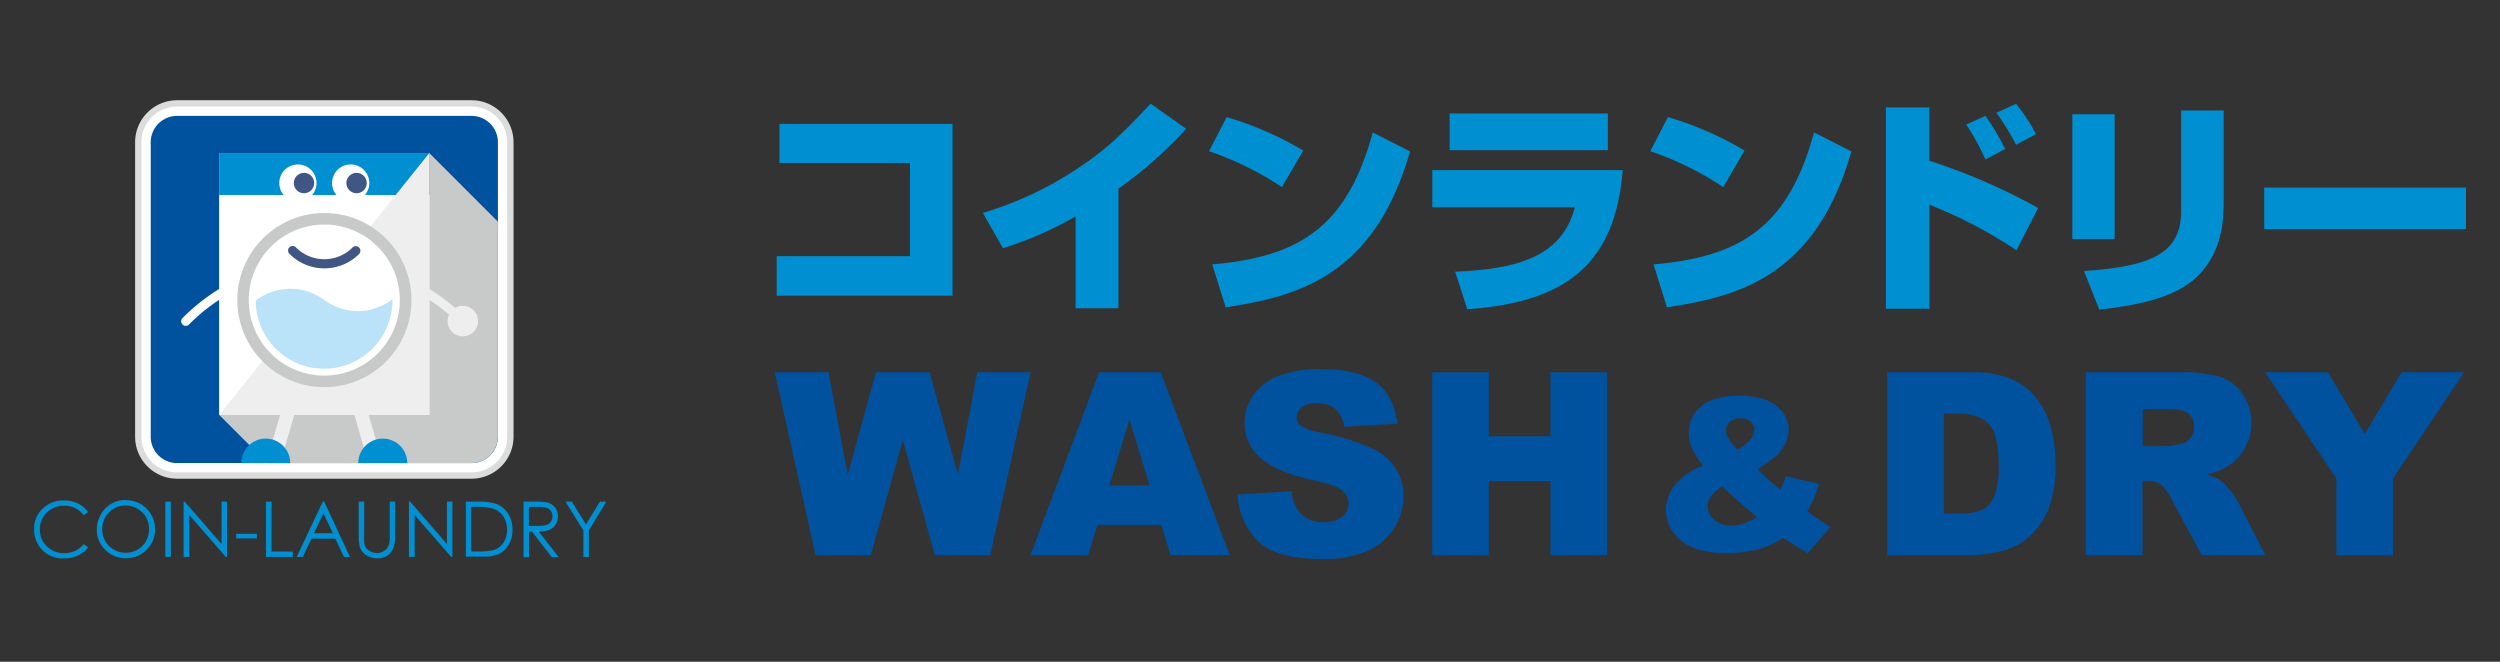 <svg xmlns="http://www.w3.org/2000/svg" width="459.46" height="121.62" viewBox="0 0 459.46 121.62"><rect x="0" y="0" width="459.46" height="121.62" fill="#333333" stroke="none"/><defs><style>.cls-1{isolation:isolate;}.cls-2{fill:#fff;}.cls-3,.cls-6{fill:none;}.cls-3{stroke:#dbdcdc;stroke-miterlimit:10;stroke-width:1.16px;}.cls-4{fill:#00529f;}.cls-5{mix-blend-mode:multiply;}.cls-7{fill:#c8c9c9;}.cls-8{fill:#008fd0;}.cls-9{fill:#eee;}.cls-10{fill:#bae2f8;}.cls-11{fill:#405685;}</style></defs><title>demo_01</title><g class="cls-1"><g id="レイヤー_1" data-name="レイヤー 1"><path class="cls-2" d="M86.65,19H32.55a7.15,7.15,0,0,0-7.14,7.14V80.25a7.15,7.15,0,0,0,7.14,7.15H86.65a7.15,7.15,0,0,0,7.15-7.15V26.16A7.15,7.15,0,0,0,86.65,19"/><path class="cls-3" d="M86.65,19H32.55a7.15,7.15,0,0,0-7.14,7.14V80.25a7.15,7.15,0,0,0,7.14,7.15H86.65a7.15,7.15,0,0,0,7.15-7.15V26.16A7.15,7.15,0,0,0,86.65,19Z"/><path class="cls-4" d="M91.51,80.25a4.85,4.85,0,0,1-4.86,4.86H32.55a4.85,4.85,0,0,1-4.85-4.86V26.16a4.85,4.85,0,0,1,4.85-4.86H86.65a4.85,4.85,0,0,1,4.86,4.86V80.25Z"/><g class="cls-5"><rect class="cls-6" x="40.3" y="28.13" width="51.2" height="56.98"/><path class="cls-7" d="M40.3,28.13V76.26l8.84,8.85H86.71a4.87,4.87,0,0,0,4.79-4.86V40.74L78.9,28.13H40.3Z"/></g><rect class="cls-8" x="40.3" y="28.13" width="38.6" height="7.71"/><path class="cls-2" d="M34.14,59.89a0.81,0.81,0,0,1-.59-0.25,0.82,0.82,0,0,1,0-1.19A36.56,36.56,0,0,1,59.6,47.66a0.84,0.84,0,1,1,0,1.68A34.94,34.94,0,0,0,34.73,59.64a0.82,0.82,0,0,1-.59.25"/><path class="cls-9" d="M50.82,84.27a1.46,1.46,0,0,1-.35-0.05,1.26,1.26,0,0,1-.85-1.56l2.21-7.6a1.26,1.26,0,1,1,2.41.71L52,83.35a1.25,1.25,0,0,1-1.21.91"/><rect class="cls-2" x="40.3" y="35.84" width="38.6" height="40.41"/><g class="cls-5"><rect class="cls-6" x="40.3" y="28.13" width="38.6" height="48.13"/><polygon class="cls-9" points="78.9 76.26 40.3 76.26 78.9 28.13 78.9 76.26"/></g><path class="cls-9" d="M85.06,59.89a0.83,0.83,0,0,1-.59-0.25A35,35,0,0,0,59.6,49.35a0.84,0.84,0,1,1,0-1.68A36.59,36.59,0,0,1,85.65,58.45a0.84,0.84,0,0,1,0,1.19,0.82,0.82,0,0,1-.59.25"/><path class="cls-7" d="M75.62,55.15a16,16,0,1,1-16-16,16,16,0,0,1,16,16"/><path class="cls-2" d="M73.48,55.15A13.88,13.88,0,1,1,59.6,41.27,13.88,13.88,0,0,1,73.48,55.15"/><path class="cls-10" d="M59.6,55.15A10.41,10.41,0,0,0,47,55.26a12.56,12.56,0,0,0,25.12-.11V55a10.41,10.41,0,0,1-12.56.12"/><path class="cls-2" d="M67.87,33.64a3.42,3.42,0,1,1-3.42-3.42,3.42,3.42,0,0,1,3.42,3.42"/><path class="cls-2" d="M58.17,33.64a3.42,3.42,0,1,1-3.42-3.42,3.42,3.42,0,0,1,3.42,3.42"/><path class="cls-11" d="M54,33.64a1.87,1.87,0,1,1,1.88,1.87A1.87,1.87,0,0,1,54,33.64"/><path class="cls-8" d="M44.34,85.11a4.48,4.48,0,1,1,9,0h-9Z"/><path class="cls-9" d="M68.37,84.27a1.25,1.25,0,0,1-1.21-.91L65,75.76a1.26,1.26,0,1,1,2.41-.71l2.21,7.6a1.26,1.26,0,0,1-.86,1.56,1.42,1.42,0,0,1-.36.05"/><path class="cls-8" d="M74.85,85.11a4.48,4.48,0,1,0-9,0h9Z"/><path class="cls-9" d="M82.26,59a2.8,2.8,0,1,1,2.8,2.81A2.8,2.8,0,0,1,82.26,59"/><path class="cls-11" d="M63.66,33.64a1.87,1.87,0,1,1,1.87,1.87,1.87,1.87,0,0,1-1.87-1.87"/><path class="cls-11" d="M59.6,49.32a9,9,0,0,1-6.37-2.64,0.84,0.84,0,1,1,1.19-1.18,7.34,7.34,0,0,0,10.36,0A0.84,0.84,0,1,1,66,46.68a9,9,0,0,1-6.36,2.64"/><path class="cls-8" d="M16.19,94.08l-0.8.61a4.38,4.38,0,0,0-1.6-1.31,4.66,4.66,0,0,0-2-.45,4.48,4.48,0,0,0-2.25.58A4.17,4.17,0,0,0,7.9,95.09a4.32,4.32,0,0,0-.57,2.21,4.16,4.16,0,0,0,1.27,3.1,4.41,4.41,0,0,0,3.22,1.25A4.54,4.54,0,0,0,15.4,100l0.8,0.61a5.05,5.05,0,0,1-1.9,1.49,5.93,5.93,0,0,1-2.54.53,5.28,5.28,0,0,1-4.2-1.77,5.35,5.35,0,0,1-1.29-3.62,5,5,0,0,1,1.56-3.75,5.41,5.41,0,0,1,3.92-1.52,5.77,5.77,0,0,1,2.57.56,5,5,0,0,1,1.88,1.58"/><path class="cls-8" d="M23.08,91.93a5.28,5.28,0,0,1,3.86,1.54,5.34,5.34,0,0,1-3.78,9.13,5.2,5.2,0,0,1-3.81-1.55,5.08,5.08,0,0,1-1.56-3.74,5.44,5.44,0,0,1,.71-2.71,5.14,5.14,0,0,1,1.93-2,5.2,5.2,0,0,1,2.65-.71m0,1a4.35,4.35,0,0,0-3.72,2.17,4.4,4.4,0,0,0-.57,2.22,4.28,4.28,0,0,0,4.28,4.31,4.34,4.34,0,0,0,2.19-.57,4.09,4.09,0,0,0,1.57-1.57,4.35,4.35,0,0,0,.56-2.21,4.27,4.27,0,0,0-.56-2.19,4.18,4.18,0,0,0-1.58-1.56,4.28,4.28,0,0,0-2.17-.59"/><rect class="cls-8" x="30.38" y="92.19" width="1.02" height="10.16"/><polygon class="cls-8" points="33.74 102.35 33.74 92.19 33.95 92.19 40.72 99.98 40.72 92.19 41.72 92.19 41.72 102.35 41.49 102.35 34.79 94.66 34.79 102.35 33.74 102.35"/><rect class="cls-8" x="43.41" y="98.11" width="3.8" height="0.84"/><polygon class="cls-8" points="48.89 92.19 49.9 92.19 49.9 101.37 53.81 101.37 53.81 102.35 48.89 102.35 48.89 92.19"/><path class="cls-8" d="M59.58,92.19l4.74,10.16h-1.1L61.62,99H57.24l-1.59,3.34H54.53l4.8-10.16h0.25Zm-0.13,2.16L57.71,98h3.47Z"/><path class="cls-8" d="M65.93,92.19h1v6.14a13.21,13.21,0,0,0,0,1.36,2.32,2.32,0,0,0,.35,1,2.08,2.08,0,0,0,.85.67,2.65,2.65,0,0,0,1.16.27,2.28,2.28,0,0,0,1-.21,2.19,2.19,0,0,0,.78-0.59,2.5,2.5,0,0,0,.46-0.92,7.49,7.49,0,0,0,.1-1.59V92.19h1v6.14a7.34,7.34,0,0,1-.27,2.2A3,3,0,0,1,71.33,102a3.06,3.06,0,0,1-1.93.62,3.71,3.71,0,0,1-2.11-.59,2.85,2.85,0,0,1-1.18-1.56,8.37,8.37,0,0,1-.18-2.14V92.19Z"/><polygon class="cls-8" points="75.16 102.35 75.16 92.19 75.38 92.19 82.14 99.98 82.14 92.19 83.14 92.19 83.14 102.35 82.92 102.35 76.21 94.66 76.21 102.35 75.16 102.35"/><path class="cls-8" d="M85.62,102.35V92.19h2.11a10.8,10.8,0,0,1,3.31.36,4.43,4.43,0,0,1,2.31,1.8,5.46,5.46,0,0,1,.84,3,5.33,5.33,0,0,1-.66,2.69,4.22,4.22,0,0,1-1.71,1.71,6.42,6.42,0,0,1-2.95.55H85.62Zm1-1h1.18a11,11,0,0,0,2.92-.26,3.39,3.39,0,0,0,1.8-1.34,4.14,4.14,0,0,0,.66-2.37,4.3,4.3,0,0,0-.71-2.51,3.55,3.55,0,0,0-2-1.43,12,12,0,0,0-3.14-.29H86.59v8.2Z"/><path class="cls-8" d="M96.2,92.19h2a12.19,12.19,0,0,1,2.29.14,2.63,2.63,0,0,1,1.48.89,2.55,2.55,0,0,1,.56,1.68,2.73,2.73,0,0,1-.39,1.46,2.46,2.46,0,0,1-1.12,1,5.17,5.17,0,0,1-2,.33l3.66,4.72h-1.26l-3.66-4.72H97.22v4.72h-1V92.19Zm1,1v3.45H99a4.43,4.43,0,0,0,1.51-.19,1.57,1.57,0,0,0,.76-0.62,1.69,1.69,0,0,0,.27-0.95,1.64,1.64,0,0,0-.27-0.93,1.53,1.53,0,0,0-.73-0.6,4.49,4.49,0,0,0-1.5-.18H97.22Z"/><polygon class="cls-8" points="103.93 92.19 105.1 92.19 107.7 96.38 110.26 92.19 111.44 92.19 108.22 97.5 108.22 102.35 107.22 102.35 107.22 97.5 103.93 92.19"/><polygon class="cls-4" points="142.4 68.42 152.25 68.42 155.81 87.23 160.99 68.42 170.84 68.42 176.05 87.2 179.6 68.42 189.41 68.42 182 102.02 171.81 102.02 165.93 80.86 160.05 102.02 149.88 102.02 142.4 68.42"/><path class="cls-4" d="M213.44,96.46H201.66L200,102h-10.6L202,68.42h11.32L226,102H215.12Zm-2.15-7.26-3.71-12.08-3.68,12.08h7.38Z"/><path class="cls-4" d="M227.48,90.89l9.88-.61a7.61,7.61,0,0,0,1.3,3.67,5.49,5.49,0,0,0,4.58,2,5.07,5.07,0,0,0,3.43-1,3.08,3.08,0,0,0,1.2-2.42,3.14,3.14,0,0,0-1.14-2.34c-0.76-.68-2.55-1.33-5.32-1.93-4.56-1-7.8-2.4-9.74-4.08a8.25,8.25,0,0,1-2.93-6.49,8.71,8.71,0,0,1,1.5-4.89,9.89,9.89,0,0,1,4.52-3.62A20.89,20.89,0,0,1,243,67.85q6.42,0,9.83,2.39c2.24,1.6,3.57,4.14,4,7.62l-9.8.57a5.2,5.2,0,0,0-1.63-3.31,5.32,5.32,0,0,0-3.45-1,4.19,4.19,0,0,0-2.73.78,2.34,2.34,0,0,0-.92,1.86,1.85,1.85,0,0,0,.75,1.44,8.69,8.69,0,0,0,3.49,1.26,43,43,0,0,1,9.75,3,10.17,10.17,0,0,1,4.29,3.74,9.34,9.34,0,0,1,1.35,5,10.71,10.71,0,0,1-1.8,6,11.07,11.07,0,0,1-5,4.13,20.05,20.05,0,0,1-8.09,1.4q-8.56,0-11.86-3.29a13.06,13.06,0,0,1-3.74-8.39"/><polygon class="cls-4" points="263.23 68.42 273.61 68.42 273.61 80.18 284.95 80.18 284.95 68.42 295.38 68.42 295.38 102.02 284.95 102.02 284.95 88.43 273.61 88.43 273.61 102.02 263.23 102.02 263.23 68.42"/><path class="cls-4" d="M328.23,87.55l6.06,1.36a22.17,22.17,0,0,1-.92,2.69,23.33,23.33,0,0,1-1.24,2.4l2.92,2c0.36,0.24.81,0.52,1.38,0.83l-4.18,4.82q-1.16-.62-2.38-1.42t-2.21-1.37a15.33,15.33,0,0,1-4.05,1.95,22.29,22.29,0,0,1-6.37.84c-3.73,0-6.5-.78-8.33-2.33a7.23,7.23,0,0,1-2.72-5.66,7.34,7.34,0,0,1,1.6-4.5,12.09,12.09,0,0,1,5.26-3.6,13.22,13.22,0,0,1-2.1-3.22,7,7,0,0,1-.58-2.77,6.16,6.16,0,0,1,2.29-4.91c1.51-1.28,3.81-1.93,6.88-1.93s5.45,0.62,6.95,1.85a5.54,5.54,0,0,1,2.2,4.39,6,6,0,0,1-.68,2.74,7.12,7.12,0,0,1-1.64,2.14A37.51,37.51,0,0,1,323,86.25,49.55,49.55,0,0,0,327.21,90a17.63,17.63,0,0,0,1-2.49m-11.71,1.89a8.71,8.71,0,0,0-2.13,1.92,3,3,0,0,0-.51,1.71,3.21,3.21,0,0,0,1.19,2.47,4.41,4.41,0,0,0,3.13,1.1A9,9,0,0,0,322.89,95c-1.65-1.28-3.78-3.14-6.37-5.58m2.78-6.8a8.25,8.25,0,0,0,2.32-1.79,2.88,2.88,0,0,0,.82-1.83,2,2,0,0,0-.68-1.51,2.74,2.74,0,0,0-1.89-.62,2.7,2.7,0,0,0-1.92.68,2.16,2.16,0,0,0-.76,1.63c0,0.79.7,1.93,2.11,3.44"/><path class="cls-4" d="M346.84,68.42h15.42a18.48,18.48,0,0,1,7.37,1.23,11.8,11.8,0,0,1,4.63,3.56,14.35,14.35,0,0,1,2.67,5.39,25,25,0,0,1,.83,6.5,22.48,22.48,0,0,1-1.23,8.35,13.72,13.72,0,0,1-3.41,5,10.9,10.9,0,0,1-4.67,2.65,23.39,23.39,0,0,1-6.18.93H346.84V68.42ZM357.22,76V94.38h2.53a10.65,10.65,0,0,0,4.63-.72,4.78,4.78,0,0,0,2.16-2.51,15.92,15.92,0,0,0,.79-5.84q0-5.34-1.75-7.31c-1.17-1.32-3.08-2-5.77-2h-2.59Z"/><path class="cls-4" d="M383.33,102V68.42h17.3a24.76,24.76,0,0,1,7.35.83,7.68,7.68,0,0,1,4.1,3.06,9.48,9.48,0,0,1-2.91,13.55,12.26,12.26,0,0,1-3.64,1.33,10.25,10.25,0,0,1,2.7,1.24,10.53,10.53,0,0,1,1.66,1.77,11,11,0,0,1,1.44,2.08l5,9.73H404.64l-5.55-10.27a8.09,8.09,0,0,0-1.86-2.59,4.43,4.43,0,0,0-2.54-.78h-0.93V102H383.33Zm10.43-20h4.38a15.09,15.09,0,0,0,2.75-.46,2.7,2.7,0,0,0,1.69-1.06,3,3,0,0,0,.66-1.94,3.11,3.11,0,0,0-1-2.5c-0.69-.59-2-0.87-3.88-0.87h-4.55V82Z"/><polygon class="cls-4" points="416.31 68.42 427.84 68.42 434.61 79.75 441.38 68.42 452.87 68.42 439.79 87.94 439.79 102.02 429.39 102.02 429.39 87.94 416.31 68.42"/><polygon class="cls-8" points="175.06 22.77 175.06 54.34 142.74 54.34 142.74 47.08 167.23 47.08 167.23 29.97 143.25 29.97 143.25 22.77 175.06 22.77"/><path class="cls-8" d="M205.54,56.66h-7.86V39.76a62.75,62.75,0,0,1-13.36,5.84l-3.69-6.47a64,64,0,0,0,18.19-8.7c4.88-3.25,8.07-6.52,12.65-11.38L218,23.67a75.43,75.43,0,0,1-12.45,11v22Z"/><path class="cls-8" d="M235.6,34.39a57.55,57.55,0,0,0-13.4-6.6l3.24-6.27a61.19,61.19,0,0,1,14.08,6.15Zm-12.82,14.2c16.23-1.39,24.81-7.05,29.51-24.25l6.85,3.48c-6.64,23.38-21.26,26.7-33.87,28.67Z"/><path class="cls-8" d="M298.24,31.27c-1.39,16.62-9.62,24.25-28.58,25.56l-2.23-6.9c10.93-.45,19.63-2.52,22-11.85H263.23V31.27h35Zm-2.74-3.66H266.42V20.85H295.5v6.76Z"/><path class="cls-8" d="M316.71,34.39a57.46,57.46,0,0,0-13.42-6.6l3.25-6.27a61,61,0,0,1,14.08,6.15Zm-12.82,14.2c16.23-1.39,24.8-7.05,29.5-24.25l6.87,3.48c-6.65,23.38-21.28,26.7-33.9,28.67Z"/><path class="cls-8" d="M354.58,19.76v9.79a110.45,110.45,0,0,1,20,8.68L370.6,46a84.33,84.33,0,0,0-16-8.37V56.74h-8v-37h8Zm10.31,9.56a42.41,42.41,0,0,0-3.53-6.43l3.53-1.59a41.67,41.67,0,0,1,3.62,6.09Zm5.63-2.71a47.13,47.13,0,0,0-3.61-5.88l3.61-1.65a31.12,31.12,0,0,1,3.66,5.58Z"/><path class="cls-8" d="M388.64,43.92h-7.78V21h7.78V43.92Zm20-5.79c0,5.11-1.56,10.08-5.72,13.48S392,56.2,385.82,56.9L383,49.81c12.32-.84,17.86-3.19,17.86-11.07V20.3h7.82V38.13Z"/><rect class="cls-8" x="416.13" y="34.47" width="37.07" height="7.65"/></g></g></svg>
